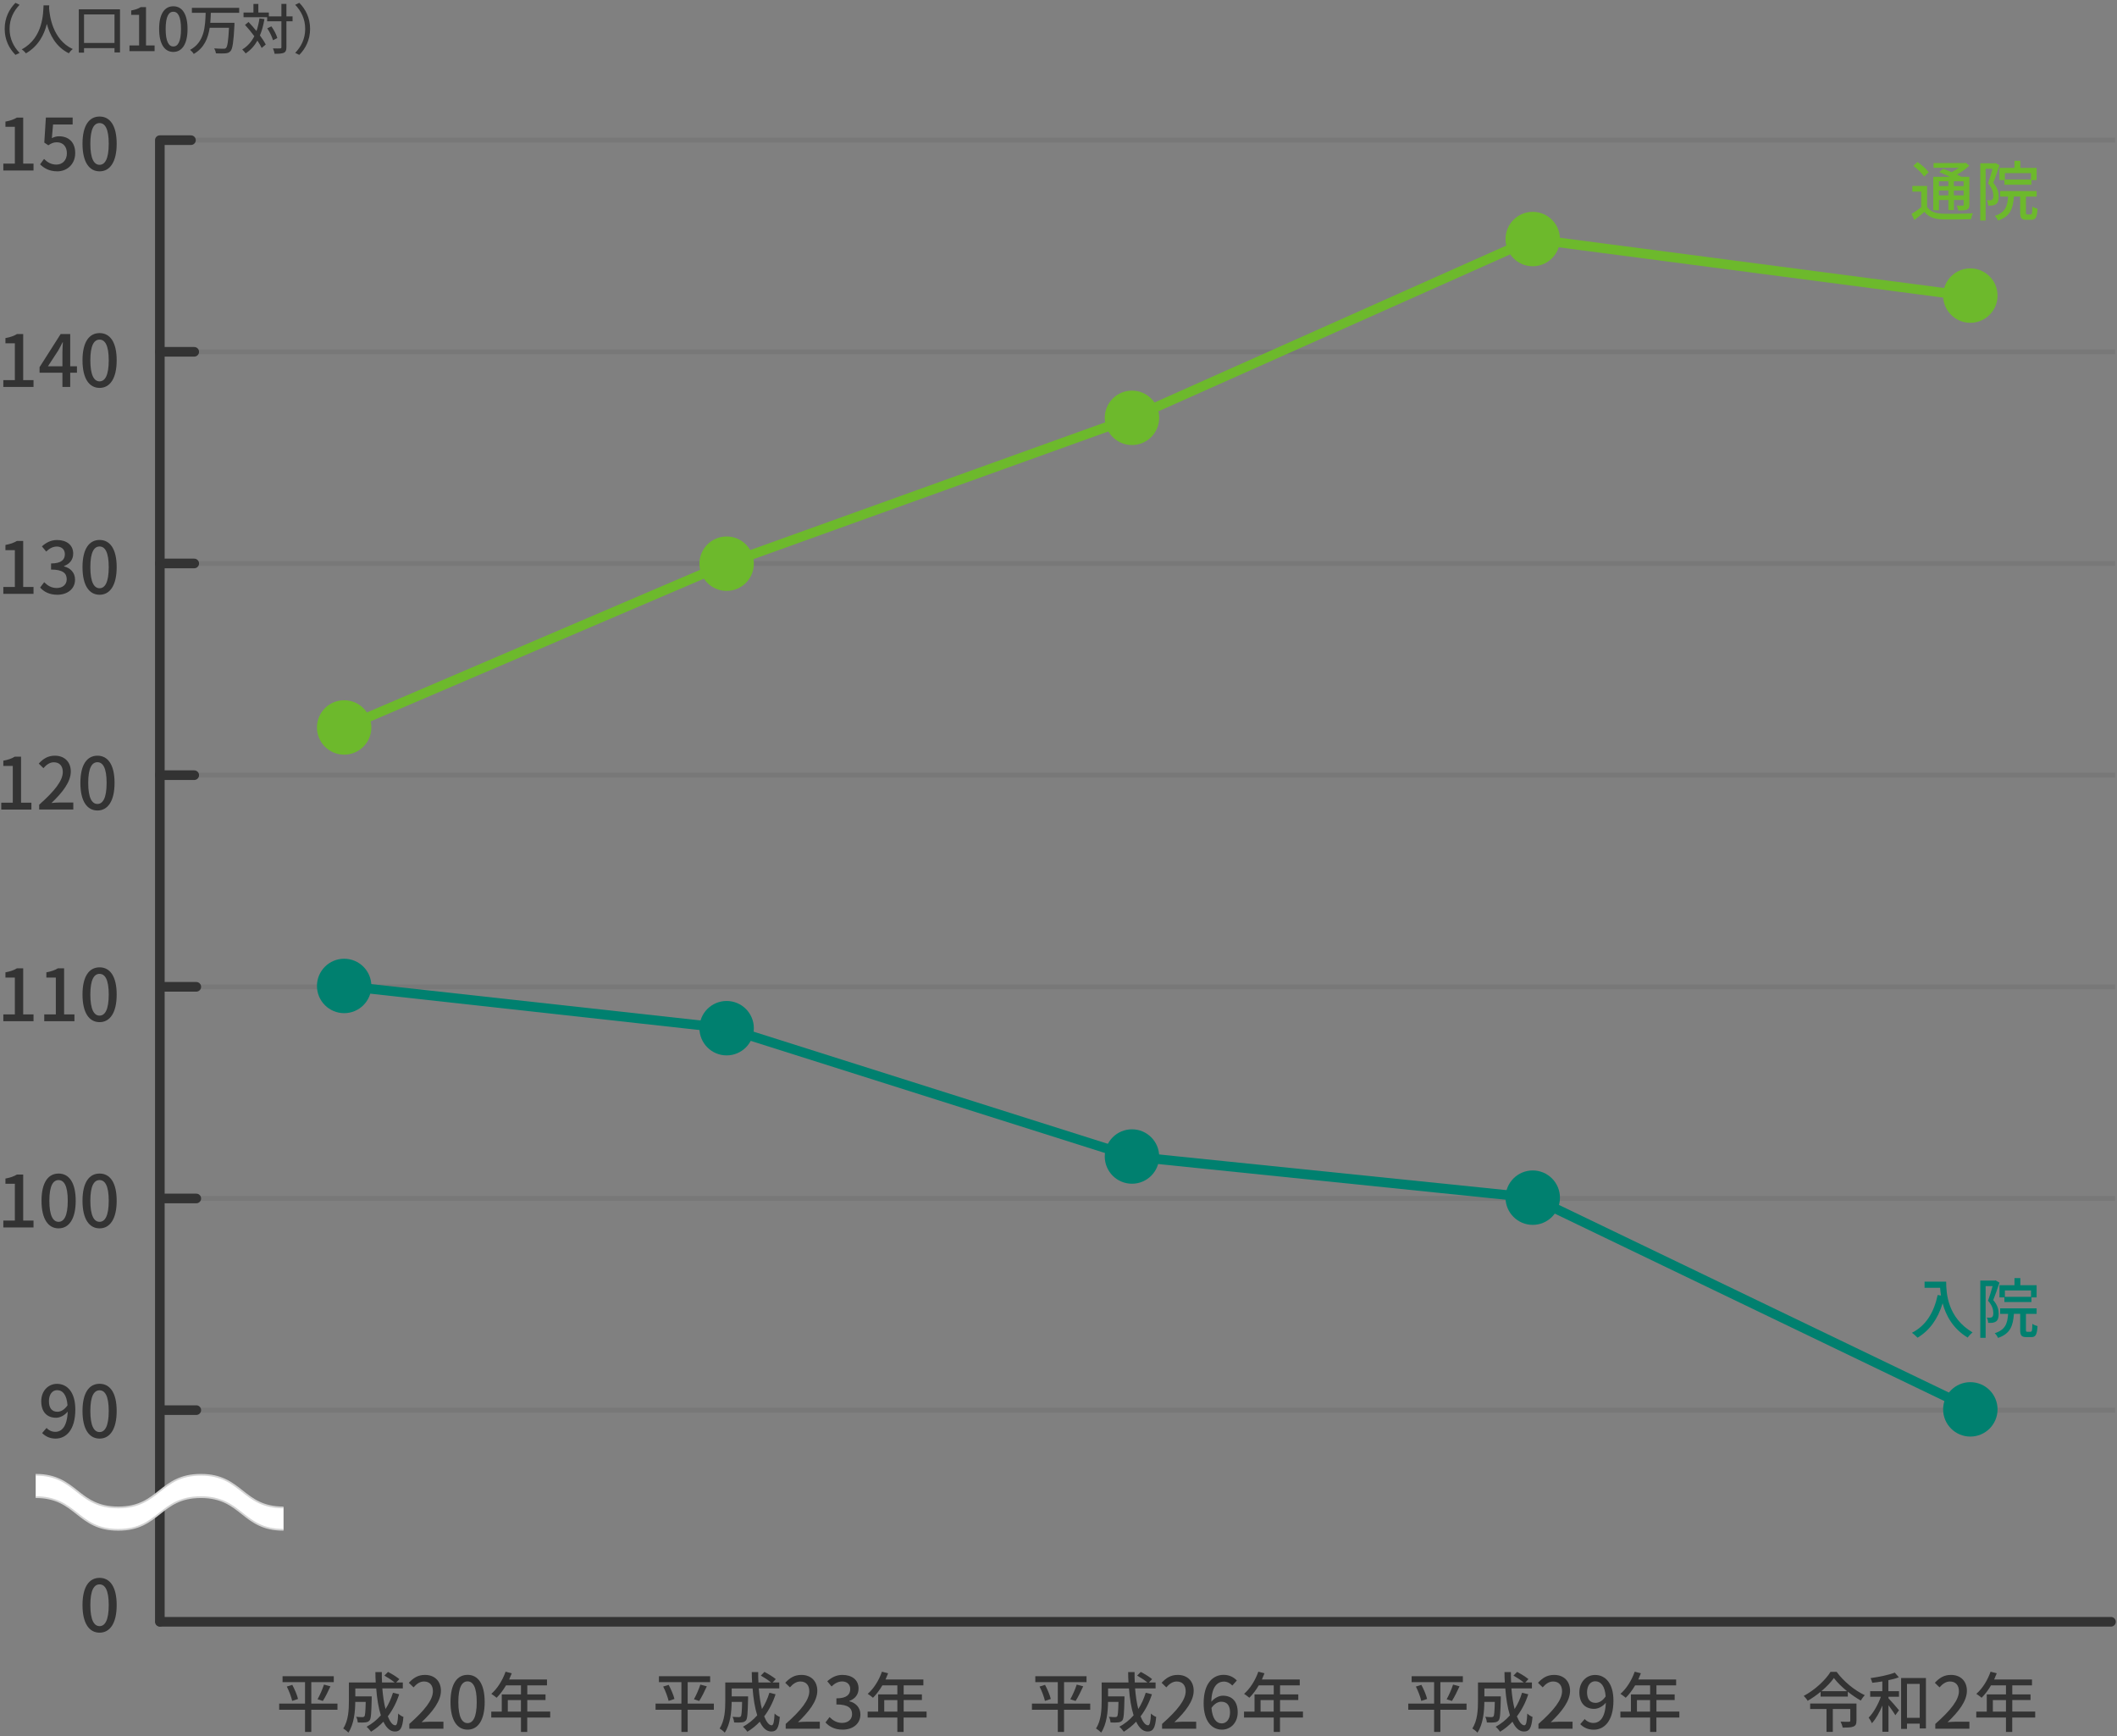 <svg width="389" height="319" viewBox="0 0 389 319" fill="none" xmlns="http://www.w3.org/2000/svg">
<rect x="0" y="0" width="389" height="319" fill="#808080" stroke="none"/>
<g clip-path="url(#clip0_5_14725)">
<path opacity="0.1" d="M29.46 259.103H388.65" stroke="#333333" stroke-width="0.89" stroke-miterlimit="10"/>
<path opacity="0.1" d="M29.46 25.753H388.65" stroke="#333333" stroke-width="0.89" stroke-miterlimit="10"/>
<path opacity="0.1" d="M29.46 142.433H388.65" stroke="#333333" stroke-width="0.89" stroke-miterlimit="10"/>
<path opacity="0.1" d="M29.46 181.323H388.65" stroke="#333333" stroke-width="0.89" stroke-miterlimit="10"/>
<path opacity="0.1" d="M29.46 220.213H388.65" stroke="#333333" stroke-width="0.89" stroke-miterlimit="10"/>
<path d="M15.16 294.923C15.16 291.553 16.39 289.923 18.3 289.923C20.21 289.923 21.44 291.573 21.44 294.923C21.44 298.273 20.2 299.993 18.3 299.993C16.4 299.993 15.16 298.303 15.16 294.923ZM19.98 294.923C19.98 292.133 19.28 291.123 18.29 291.123C17.3 291.123 16.6 292.143 16.6 294.923C16.6 297.703 17.3 298.793 18.29 298.793C19.28 298.793 19.98 297.733 19.98 294.923Z" fill="#333333"/>
<path d="M0.61 186.383H2.73V179.623H1V178.663C1.91 178.493 2.56 178.263 3.11 177.923H4.26V186.383H6.16V187.643H0.61V186.383Z" fill="#333333"/>
<path d="M8.14 186.383H10.26V179.623H8.52V178.663C9.43 178.493 10.08 178.263 10.63 177.923H11.78V186.383H13.68V187.643H8.13V186.383H8.14Z" fill="#333333"/>
<path d="M15.16 182.743C15.16 179.373 16.39 177.743 18.3 177.743C20.21 177.743 21.44 179.393 21.44 182.743C21.44 186.093 20.2 187.813 18.3 187.813C16.4 187.813 15.16 186.123 15.16 182.743ZM19.98 182.743C19.98 179.953 19.28 178.943 18.29 178.943C17.3 178.943 16.6 179.963 16.6 182.743C16.6 185.523 17.3 186.613 18.29 186.613C19.28 186.613 19.98 185.553 19.98 182.743Z" fill="#333333"/>
<path d="M0.23 147.493H2.35V140.733H0.61V139.773C1.52 139.603 2.17 139.373 2.72 139.033H3.87V147.493H5.77V148.753H0.23V147.493Z" fill="#333333"/>
<path d="M7.2 147.863C10.06 145.323 11.54 143.443 11.54 141.843C11.54 140.783 10.97 140.063 9.89 140.063C9.12 140.063 8.49 140.553 7.98 141.143L7.12 140.303C7.95 139.403 8.81 138.853 10.08 138.853C11.86 138.853 13.01 140.013 13.01 141.763C13.01 143.643 11.52 145.583 9.46 147.543C9.96 147.493 10.57 147.453 11.04 147.453H13.47V148.743H7.2V147.863Z" fill="#333333"/>
<path d="M14.77 143.853C14.77 140.483 16 138.853 17.91 138.853C19.82 138.853 21.05 140.503 21.05 143.853C21.05 147.203 19.81 148.923 17.91 148.923C16.01 148.923 14.77 147.233 14.77 143.853ZM19.59 143.853C19.59 141.063 18.89 140.053 17.9 140.053C16.91 140.053 16.21 141.073 16.21 143.853C16.21 146.633 16.91 147.723 17.9 147.723C18.89 147.723 19.59 146.663 19.59 143.853Z" fill="#333333"/>
<path d="M0.61 30.063H2.73V23.303H1V22.343C1.91 22.173 2.56 21.943 3.11 21.603H4.26V30.063H6.16V31.323H0.61V30.063Z" fill="#333333"/>
<path d="M7.37 30.193L8.09 29.203C8.64 29.753 9.34 30.243 10.36 30.243C11.46 30.243 12.29 29.463 12.29 28.173C12.29 26.883 11.55 26.143 10.44 26.143C9.82 26.143 9.45 26.323 8.88 26.693L8.14 26.203L8.43 21.593H13.35V22.873H9.75L9.53 25.383C9.94 25.173 10.33 25.043 10.86 25.043C12.48 25.043 13.82 26.003 13.82 28.123C13.82 30.243 12.25 31.483 10.54 31.483C9.01 31.483 8.05 30.863 7.36 30.193H7.37Z" fill="#333333"/>
<path d="M15.16 26.413C15.16 23.043 16.39 21.413 18.3 21.413C20.21 21.413 21.44 23.063 21.44 26.413C21.44 29.763 20.2 31.483 18.3 31.483C16.4 31.483 15.16 29.793 15.16 26.413ZM19.98 26.413C19.98 23.623 19.28 22.613 18.29 22.613C17.3 22.613 16.6 23.633 16.6 26.413C16.6 29.193 17.3 30.283 18.29 30.283C19.28 30.283 19.98 29.223 19.98 26.413Z" fill="#333333"/>
<path opacity="0.1" d="M29.46 64.643H388.65" stroke="#333333" stroke-width="0.89" stroke-miterlimit="10"/>
<path d="M0.61 69.843H2.73V63.083H1V62.123C1.91 61.953 2.56 61.723 3.11 61.383H4.26V69.843H6.16V71.103H0.61V69.843Z" fill="#333333"/>
<path d="M14.14 68.483H12.9V71.103H11.47V68.483H7.27V67.463L11.14 61.383H12.9V67.303H14.14V68.473V68.483ZM11.47 67.313V64.763C11.47 64.233 11.52 63.413 11.55 62.883H11.5C11.26 63.373 11 63.873 10.72 64.373L8.81 67.303H11.48L11.47 67.313Z" fill="#333333"/>
<path d="M15.16 66.203C15.16 62.833 16.39 61.203 18.3 61.203C20.21 61.203 21.44 62.853 21.44 66.203C21.44 69.553 20.2 71.273 18.3 71.273C16.4 71.273 15.16 69.583 15.16 66.203ZM19.98 66.203C19.98 63.413 19.28 62.403 18.29 62.403C17.3 62.403 16.6 63.423 16.6 66.203C16.6 68.983 17.3 70.073 18.29 70.073C19.28 70.073 19.98 69.013 19.98 66.203Z" fill="#333333"/>
<path opacity="0.1" d="M29.46 103.533H388.65" stroke="#333333" stroke-width="0.89" stroke-miterlimit="10"/>
<path d="M0.61 107.853H2.73V101.093H1V100.133C1.91 99.963 2.56 99.733 3.11 99.393H4.26V107.853H6.16V109.113H0.61V107.853Z" fill="#333333"/>
<path d="M7.38 107.953L8.12 106.973C8.69 107.553 9.41 108.043 10.41 108.043C11.5 108.043 12.26 107.433 12.26 106.433C12.26 105.353 11.57 104.653 9.38 104.653V103.533C11.29 103.533 11.92 102.813 11.92 101.833C11.92 100.973 11.35 100.433 10.43 100.423C9.68 100.433 9.05 100.803 8.49 101.343L7.7 100.393C8.47 99.703 9.36 99.223 10.48 99.223C12.22 99.223 13.45 100.123 13.45 101.723C13.45 102.843 12.8 103.623 11.77 104.003V104.073C12.9 104.353 13.79 105.193 13.79 106.503C13.79 108.263 12.32 109.283 10.54 109.283C9.01 109.283 8.02 108.683 7.37 107.953H7.38Z" fill="#333333"/>
<path d="M15.16 104.213C15.16 100.843 16.39 99.213 18.3 99.213C20.21 99.213 21.44 100.863 21.44 104.213C21.44 107.563 20.2 109.283 18.3 109.283C16.4 109.283 15.16 107.593 15.16 104.213ZM19.98 104.213C19.98 101.423 19.28 100.413 18.29 100.413C17.3 100.413 16.6 101.433 16.6 104.213C16.6 106.993 17.3 108.083 18.29 108.083C19.28 108.083 19.98 107.023 19.98 104.213Z" fill="#333333"/>
<path d="M0.61 224.273H2.73V217.513H1V216.553C1.91 216.383 2.56 216.153 3.11 215.813H4.26V224.273H6.16V225.533H0.61V224.273Z" fill="#333333"/>
<path d="M7.63 220.633C7.63 217.263 8.86 215.633 10.77 215.633C12.68 215.633 13.91 217.283 13.91 220.633C13.91 223.983 12.67 225.703 10.77 225.703C8.87 225.703 7.63 224.013 7.63 220.633ZM12.45 220.633C12.45 217.843 11.75 216.833 10.76 216.833C9.77 216.833 9.07 217.853 9.07 220.633C9.07 223.413 9.77 224.503 10.76 224.503C11.75 224.503 12.45 223.443 12.45 220.633Z" fill="#333333"/>
<path d="M15.16 220.633C15.16 217.263 16.39 215.633 18.3 215.633C20.21 215.633 21.44 217.283 21.44 220.633C21.44 223.983 20.2 225.703 18.3 225.703C16.4 225.703 15.16 224.013 15.16 220.633ZM19.98 220.633C19.98 217.843 19.28 216.833 18.29 216.833C17.3 216.833 16.6 217.853 16.6 220.633C16.6 223.413 17.3 224.503 18.29 224.503C19.28 224.503 19.98 223.443 19.98 220.633Z" fill="#333333"/>
<path d="M8.55 262.363C8.93 262.803 9.53 263.093 10.15 263.093C11.33 263.093 12.34 262.143 12.44 259.373C11.87 260.073 11.04 260.503 10.3 260.503C8.68 260.503 7.58 259.493 7.58 257.463C7.58 255.533 8.9 254.273 10.47 254.273C12.33 254.273 13.84 255.773 13.84 258.983C13.84 262.813 12.1 264.333 10.22 264.333C9.1 264.333 8.31 263.883 7.74 263.313L8.56 262.373L8.55 262.363ZM12.41 258.223C12.26 256.303 11.54 255.433 10.48 255.433C9.65 255.433 8.99 256.183 8.99 257.453C8.99 258.723 9.54 259.403 10.56 259.403C11.15 259.403 11.83 259.063 12.41 258.213V258.223Z" fill="#333333"/>
<path d="M15.16 259.263C15.16 255.893 16.39 254.263 18.3 254.263C20.21 254.263 21.44 255.913 21.44 259.263C21.44 262.613 20.2 264.333 18.3 264.333C16.4 264.333 15.16 262.643 15.16 259.263ZM19.98 259.263C19.98 256.473 19.28 255.463 18.29 255.463C17.3 255.463 16.6 256.483 16.6 259.263C16.6 262.043 17.3 263.133 18.29 263.133C19.28 263.133 19.98 262.073 19.98 259.263Z" fill="#333333"/>
<path d="M35.69 142.433H29.4" stroke="#333333" stroke-width="1.77" stroke-linecap="round" stroke-linejoin="round"/>
<path d="M35.69 103.533H29.4" stroke="#333333" stroke-width="1.77" stroke-linecap="round" stroke-linejoin="round"/>
<path d="M35.69 64.643H29.4" stroke="#333333" stroke-width="1.77" stroke-linecap="round" stroke-linejoin="round"/>
<path d="M36.07 181.323H29.79" stroke="#333333" stroke-width="1.77" stroke-linecap="round" stroke-linejoin="round"/>
<path d="M36.07 220.213H29.79" stroke="#333333" stroke-width="1.77" stroke-linecap="round" stroke-linejoin="round"/>
<path d="M36.07 259.103H29.79" stroke="#333333" stroke-width="1.77" stroke-linecap="round" stroke-linejoin="round"/>
<path d="M35.09 25.753H29.37V297.993" stroke="#333333" stroke-width="1.77" stroke-linecap="round" stroke-linejoin="round"/>
<path d="M0.86 5.303C0.86 3.273 1.7 1.673 2.84 0.523L3.6 0.883C2.51 2.023 1.76 3.463 1.76 5.303C1.76 7.143 2.51 8.583 3.6 9.723L2.84 10.083C1.7 8.933 0.86 7.333 0.86 5.303Z" fill="#333333"/>
<path d="M9.05 0.983C9.04 1.123 9.04 1.293 9.02 1.473C9.11 2.803 9.63 7.293 13.37 9.013C13.08 9.233 12.81 9.543 12.66 9.793C10.24 8.623 9.13 6.333 8.61 4.403C8.13 6.313 7.08 8.473 4.76 9.803C4.59 9.563 4.29 9.273 3.99 9.073C7.99 6.943 7.93 2.303 8 0.983H9.05Z" fill="#333333"/>
<path d="M22.05 1.713V9.633H21.04V8.843H15.44V9.673H14.48V1.713H22.05ZM21.04 7.893V2.653H15.44V7.893H21.04Z" fill="#333333"/>
<path d="M23.79 8.353H25.56V2.723H24.11V1.923C24.87 1.783 25.41 1.593 25.87 1.303H26.83V8.353H28.41V9.403H23.79V8.353Z" fill="#333333"/>
<path d="M29.24 5.323C29.24 2.523 30.26 1.153 31.85 1.153C33.44 1.153 34.46 2.523 34.46 5.323C34.46 8.123 33.43 9.543 31.85 9.543C30.27 9.543 29.24 8.133 29.24 5.323ZM33.26 5.323C33.26 3.003 32.68 2.153 31.85 2.153C31.02 2.153 30.44 3.003 30.44 5.323C30.44 7.643 31.02 8.543 31.85 8.543C32.68 8.543 33.26 7.663 33.26 5.323Z" fill="#333333"/>
<path d="M38.74 2.343C38.72 2.953 38.7 3.573 38.64 4.193H43.08C43.08 4.193 43.08 4.493 43.08 4.623C42.91 7.763 42.74 8.963 42.35 9.393C42.1 9.683 41.83 9.763 41.41 9.803C41.03 9.843 40.35 9.833 39.67 9.803C39.65 9.533 39.52 9.153 39.35 8.893C40.06 8.953 40.77 8.953 41.04 8.953C41.27 8.953 41.39 8.953 41.51 8.833C41.8 8.583 41.95 7.533 42.08 5.103H38.53C38.24 7.023 37.52 8.813 35.6 9.913C35.47 9.663 35.17 9.353 34.93 9.163C37.6 7.723 37.71 4.843 37.79 2.353H35.26V1.443H43.95V2.353H38.75L38.74 2.343Z" fill="#333333"/>
<path d="M48.59 3.503C48.4 4.633 48.13 5.633 47.76 6.513C48.21 7.123 48.59 7.703 48.83 8.183L48.08 8.813C47.9 8.423 47.63 7.953 47.3 7.463C46.76 8.423 46.05 9.203 45.14 9.813C45.02 9.633 44.7 9.263 44.51 9.093C45.49 8.503 46.21 7.683 46.73 6.653C46.19 5.923 45.59 5.193 45.02 4.573L45.67 4.043C46.15 4.543 46.65 5.123 47.13 5.703C47.37 5.003 47.55 4.233 47.68 3.383L48.59 3.503ZM53.76 3.913H52.63V8.683C52.63 9.253 52.5 9.523 52.18 9.693C51.84 9.843 51.3 9.883 50.46 9.883C50.42 9.613 50.29 9.173 50.16 8.893C50.76 8.913 51.3 8.913 51.47 8.893C51.64 8.893 51.71 8.843 51.71 8.673V3.913H49.09V3.163H44.75V2.303H46.57V0.723H47.47V2.303H49.4V3.013H51.71V0.713H52.63V3.013H53.76V3.913ZM50.16 7.393C50.01 6.813 49.57 5.883 49.11 5.203L49.87 4.843C50.34 5.503 50.81 6.393 50.96 6.993L50.16 7.393Z" fill="#333333"/>
<path d="M56.98 5.303C56.98 7.333 56.14 8.933 55 10.083L54.24 9.723C55.33 8.583 56.08 7.143 56.08 5.303C56.08 3.463 55.33 2.023 54.24 0.883L55 0.523C56.14 1.673 56.98 3.273 56.98 5.303Z" fill="#333333"/>
<path d="M29.46 297.993H387.89" stroke="#333333" stroke-width="1.77" stroke-linecap="round" stroke-linejoin="round"/>
<path d="M200.33 314.153H195.52V318.233H194.37V314.153H189.62V313.023H194.37V309.083H190.24V307.993H199.65V309.083H195.52V313.023H200.33V314.153ZM192.03 309.583C192.47 310.413 192.93 311.483 193.08 312.173L192.01 312.533C191.86 311.853 191.45 310.733 191.02 309.893L192.03 309.583ZM196.67 312.233C197.08 311.513 197.58 310.373 197.85 309.533L199.04 309.853C198.61 310.793 198.08 311.873 197.64 312.543L196.68 312.233H196.67Z" fill="#333333"/>
<path d="M211.67 311.313C211.17 312.863 210.46 314.213 209.58 315.373C209.99 316.393 210.46 317.013 210.96 317.013C211.27 317.013 211.42 316.403 211.49 314.853C211.75 315.113 212.15 315.373 212.45 315.473C212.27 317.583 211.86 318.153 210.88 318.153C210 318.153 209.31 317.483 208.77 316.353C208.09 317.073 207.33 317.683 206.5 318.193C206.33 317.953 205.94 317.483 205.68 317.283C206.68 316.733 207.56 316.033 208.3 315.183C207.87 313.823 207.59 312.113 207.45 310.243H203.61V311.693H206.62V312.123C206.56 314.723 206.5 315.763 206.25 316.093C206.04 316.343 205.81 316.443 205.48 316.473C205.18 316.523 204.64 316.523 204.06 316.493C204.04 316.173 203.93 315.733 203.76 315.453C204.25 315.503 204.72 315.513 204.91 315.513C205.08 315.513 205.2 315.473 205.28 315.373C205.41 315.203 205.48 314.523 205.52 312.713H203.6C203.59 314.413 203.38 316.813 202.33 318.363C202.14 318.133 201.65 317.743 201.39 317.593C202.35 316.153 202.43 314.093 202.43 312.543V309.143H207.36C207.32 308.523 207.3 307.873 207.3 307.233H208.48C208.47 307.883 208.48 308.513 208.52 309.143H210.83C210.36 308.743 209.58 308.233 208.95 307.883L209.62 307.203C210.33 307.573 211.23 308.123 211.7 308.533L211.12 309.143H212.34V310.233H208.57C208.69 311.663 208.88 312.953 209.16 314.023C209.74 313.133 210.18 312.143 210.53 311.033L211.66 311.313H211.67Z" fill="#333333"/>
<path d="M213.53 316.763C216.39 314.223 217.87 312.343 217.87 310.743C217.87 309.683 217.3 308.963 216.22 308.963C215.45 308.963 214.82 309.453 214.31 310.043L213.45 309.203C214.28 308.303 215.14 307.753 216.41 307.753C218.19 307.753 219.34 308.913 219.34 310.663C219.34 312.543 217.85 314.483 215.79 316.443C216.29 316.393 216.9 316.353 217.37 316.353H219.8V317.643H213.53V316.763Z" fill="#333333"/>
<path d="M226.44 309.713C226.08 309.293 225.49 308.983 224.92 308.983C223.68 308.983 222.65 309.923 222.58 312.693C223.15 311.993 223.99 311.573 224.7 311.573C226.34 311.573 227.43 312.573 227.43 314.633C227.43 316.563 226.11 317.813 224.53 317.813C222.68 317.813 221.17 316.273 221.17 312.963C221.17 309.233 222.93 307.743 224.84 307.743C225.92 307.743 226.72 308.203 227.27 308.783L226.44 309.703V309.713ZM226.02 314.633C226.02 313.383 225.47 312.683 224.42 312.683C223.85 312.683 223.19 312.983 222.61 313.823C222.77 315.753 223.47 316.663 224.51 316.663C225.36 316.663 226.02 315.893 226.02 314.643V314.633Z" fill="#333333"/>
<path d="M239.41 315.583H235.2V318.233H234.05V315.583H228.59V314.503H230.52V311.333H234.05V309.673H231.3C230.78 310.563 230.18 311.353 229.57 311.953C229.35 311.763 228.87 311.403 228.6 311.233C229.7 310.283 230.66 308.763 231.22 307.163L232.35 307.463C232.21 307.833 232.04 308.233 231.88 308.593H238.83V309.673H235.21V311.333H238.56V312.373H235.21V314.493H239.42V315.573L239.41 315.583ZM234.04 314.503V312.383H231.63V314.503H234.04Z" fill="#333333"/>
<path d="M269.48 314.153H264.67V318.233H263.52V314.153H258.77V313.023H263.52V309.083H259.39V307.993H268.8V309.083H264.67V313.023H269.48V314.153ZM261.18 309.583C261.62 310.413 262.08 311.483 262.23 312.173L261.16 312.533C261.01 311.853 260.6 310.733 260.17 309.893L261.18 309.583ZM265.82 312.233C266.23 311.513 266.73 310.373 267 309.533L268.19 309.853C267.76 310.793 267.23 311.873 266.79 312.543L265.83 312.233H265.82Z" fill="#333333"/>
<path d="M280.82 311.313C280.32 312.863 279.61 314.213 278.73 315.373C279.14 316.393 279.61 317.013 280.11 317.013C280.42 317.013 280.57 316.403 280.64 314.853C280.9 315.113 281.3 315.373 281.6 315.473C281.42 317.583 281.01 318.153 280.03 318.153C279.15 318.153 278.46 317.483 277.92 316.353C277.24 317.073 276.48 317.683 275.65 318.193C275.48 317.953 275.09 317.483 274.83 317.283C275.83 316.733 276.71 316.033 277.45 315.183C277.02 313.823 276.74 312.113 276.6 310.243H272.76V311.693H275.77V312.123C275.71 314.723 275.65 315.763 275.4 316.093C275.19 316.343 274.96 316.443 274.63 316.473C274.33 316.523 273.79 316.523 273.21 316.493C273.19 316.173 273.08 315.733 272.91 315.453C273.4 315.503 273.87 315.513 274.06 315.513C274.23 315.513 274.35 315.473 274.43 315.373C274.56 315.203 274.63 314.523 274.67 312.713H272.75C272.74 314.413 272.53 316.813 271.48 318.363C271.29 318.133 270.8 317.743 270.54 317.593C271.5 316.153 271.58 314.093 271.58 312.543V309.143H276.51C276.47 308.523 276.45 307.873 276.45 307.233H277.63C277.62 307.883 277.63 308.513 277.67 309.143H279.98C279.51 308.743 278.73 308.233 278.1 307.883L278.77 307.203C279.48 307.573 280.38 308.123 280.85 308.533L280.27 309.143H281.49V310.233H277.72C277.84 311.663 278.03 312.953 278.31 314.023C278.89 313.133 279.33 312.143 279.68 311.033L280.81 311.313H280.82Z" fill="#333333"/>
<path d="M282.69 316.763C285.55 314.223 287.03 312.343 287.03 310.743C287.03 309.683 286.46 308.963 285.38 308.963C284.61 308.963 283.98 309.453 283.47 310.043L282.61 309.203C283.44 308.303 284.3 307.753 285.57 307.753C287.35 307.753 288.5 308.913 288.5 310.663C288.5 312.543 287.01 314.483 284.95 316.443C285.45 316.393 286.06 316.353 286.53 316.353H288.96V317.643H282.69V316.763Z" fill="#333333"/>
<path d="M291.18 315.853C291.56 316.293 292.16 316.583 292.78 316.583C293.96 316.583 294.97 315.633 295.07 312.863C294.5 313.563 293.67 313.993 292.93 313.993C291.31 313.993 290.21 312.983 290.21 310.953C290.21 309.023 291.53 307.763 293.1 307.763C294.96 307.763 296.47 309.263 296.47 312.473C296.47 316.303 294.73 317.823 292.85 317.823C291.73 317.823 290.93 317.373 290.37 316.803L291.19 315.863L291.18 315.853ZM295.04 311.713C294.9 309.793 294.17 308.923 293.11 308.923C292.28 308.923 291.62 309.673 291.62 310.943C291.62 312.213 292.17 312.893 293.19 312.893C293.79 312.893 294.46 312.553 295.04 311.703V311.713Z" fill="#333333"/>
<path d="M308.57 315.583H304.36V318.233H303.21V315.583H297.75V314.503H299.68V311.333H303.21V309.673H300.46C299.94 310.563 299.34 311.353 298.73 311.953C298.51 311.763 298.03 311.403 297.76 311.233C298.86 310.283 299.82 308.763 300.38 307.163L301.51 307.463C301.37 307.833 301.2 308.233 301.04 308.593H307.99V309.673H304.37V311.333H307.72V312.373H304.37V314.493H308.58V315.573L308.57 315.583ZM303.2 314.503V312.383H300.79V314.503H303.2Z" fill="#333333"/>
<path d="M337.49 307.203C338.77 308.963 340.8 310.613 342.66 311.483C342.38 311.763 342.12 312.143 341.92 312.463C341.14 312.033 340.31 311.463 339.54 310.843V311.743H334.54V310.853C333.81 311.463 332.99 312.033 332.16 312.513C332.02 312.253 331.69 311.853 331.44 311.613C333.47 310.533 335.45 308.693 336.36 307.193H337.49V307.203ZM341.12 316.203C341.12 316.763 341 317.063 340.57 317.243C340.15 317.423 339.51 317.433 338.59 317.433C338.53 317.093 338.36 316.653 338.21 316.343C338.86 316.383 339.57 316.363 339.74 316.363C339.93 316.353 339.99 316.313 339.99 316.173V314.023H336.78V318.223H335.62V314.023H332.62V313.013H341.13V316.193L341.12 316.203ZM339.39 310.743C338.43 309.953 337.55 309.103 336.98 308.323C336.44 309.093 335.62 309.943 334.68 310.743H339.4H339.39Z" fill="#333333"/>
<path d="M347.01 310.743H348.94V311.773H347.01V312.053C347.48 312.523 348.67 313.893 348.94 314.253L348.27 315.163C348.03 314.733 347.48 313.963 347.01 313.323V318.203H345.89V313.383C345.35 314.653 344.67 315.883 343.96 316.633C343.84 316.323 343.58 315.893 343.37 315.603C344.25 314.723 345.11 313.193 345.61 311.773H343.65V310.743H345.88V308.953C345.26 309.063 344.62 309.133 344.03 309.203C343.98 308.963 343.84 308.593 343.72 308.343C345.29 308.123 347.1 307.753 348.17 307.333L348.91 308.193C348.35 308.413 347.69 308.593 346.99 308.723V310.743H347.01ZM353.89 308.333V317.593H352.75V316.703H350.41V317.673H349.33V308.323H353.89V308.333ZM352.75 315.643V309.403H350.41V315.643H352.75Z" fill="#333333"/>
<path d="M355.61 316.763C358.48 314.223 359.95 312.343 359.95 310.743C359.95 309.683 359.38 308.963 358.3 308.963C357.53 308.963 356.9 309.453 356.39 310.043L355.53 309.203C356.36 308.303 357.22 307.753 358.49 307.753C360.27 307.753 361.42 308.913 361.42 310.663C361.42 312.543 359.93 314.483 357.87 316.443C358.37 316.393 358.98 316.353 359.45 316.353H361.88V317.643H355.61V316.763Z" fill="#333333"/>
<path d="M373.96 315.583H369.75V318.233H368.6V315.583H363.14V314.503H365.07V311.333H368.6V309.673H365.85C365.33 310.563 364.73 311.353 364.12 311.953C363.91 311.763 363.42 311.403 363.15 311.233C364.26 310.283 365.21 308.763 365.77 307.163L366.9 307.463C366.76 307.833 366.59 308.233 366.43 308.593H373.38V309.673H369.76V311.333H373.11V312.373H369.76V314.493H373.97V315.573L373.96 315.583ZM368.6 314.503V312.383H366.19V314.503H368.6Z" fill="#333333"/>
<path d="M208 217.503C210.761 217.503 213 215.264 213 212.503C213 209.742 210.761 207.503 208 207.503C205.239 207.503 203 209.742 203 212.503C203 215.264 205.239 217.503 208 217.503Z" fill="#00806F"/>
<path d="M281.64 225.063C284.401 225.063 286.64 222.824 286.64 220.063C286.64 217.302 284.401 215.063 281.64 215.063C278.879 215.063 276.64 217.302 276.64 220.063C276.64 222.824 278.879 225.063 281.64 225.063Z" fill="#00806F"/>
<path d="M131.17 314.153H126.36V318.233H125.21V314.153H120.46V313.023H125.21V309.083H121.08V307.993H130.49V309.083H126.36V313.023H131.17V314.153ZM122.87 309.583C123.31 310.413 123.77 311.483 123.93 312.173L122.86 312.533C122.7 311.853 122.3 310.733 121.86 309.893L122.87 309.583ZM127.51 312.233C127.92 311.513 128.42 310.373 128.69 309.533L129.88 309.853C129.45 310.793 128.92 311.873 128.48 312.543L127.52 312.233H127.51Z" fill="#333333"/>
<path d="M142.51 311.313C142.01 312.863 141.3 314.213 140.42 315.373C140.83 316.393 141.3 317.013 141.8 317.013C142.11 317.013 142.26 316.403 142.33 314.853C142.59 315.113 142.99 315.373 143.29 315.473C143.11 317.583 142.7 318.153 141.72 318.153C140.84 318.153 140.15 317.483 139.61 316.353C138.93 317.073 138.17 317.683 137.34 318.193C137.17 317.953 136.78 317.483 136.52 317.283C137.52 316.733 138.4 316.033 139.14 315.183C138.71 313.823 138.43 312.113 138.29 310.243H134.45V311.693H137.46V312.123C137.4 314.723 137.34 315.763 137.09 316.093C136.87 316.343 136.64 316.443 136.32 316.473C136.02 316.523 135.48 316.523 134.9 316.493C134.87 316.173 134.77 315.733 134.6 315.453C135.09 315.503 135.56 315.513 135.75 315.513C135.92 315.513 136.04 315.473 136.12 315.373C136.25 315.203 136.33 314.523 136.36 312.713H134.44C134.43 314.413 134.22 316.813 133.17 318.363C132.98 318.133 132.49 317.743 132.23 317.593C133.19 316.153 133.27 314.093 133.27 312.543V309.143H138.2C138.16 308.523 138.14 307.873 138.14 307.233H139.32C139.31 307.883 139.32 308.513 139.36 309.143H141.68C141.21 308.743 140.43 308.233 139.8 307.883L140.47 307.203C141.18 307.573 142.08 308.123 142.55 308.533L141.97 309.143H143.19V310.233H139.42C139.54 311.663 139.73 312.953 140.01 314.023C140.59 313.133 141.03 312.143 141.38 311.033L142.51 311.313Z" fill="#333333"/>
<path d="M144.37 316.763C147.24 314.223 148.71 312.343 148.71 310.743C148.71 309.683 148.14 308.963 147.06 308.963C146.29 308.963 145.66 309.453 145.15 310.043L144.29 309.203C145.12 308.303 145.98 307.753 147.25 307.753C149.03 307.753 150.18 308.913 150.18 310.663C150.18 312.543 148.69 314.483 146.63 316.443C147.13 316.393 147.74 316.353 148.21 316.353H150.64V317.643H144.37V316.763Z" fill="#333333"/>
<path d="M151.69 316.483L152.43 315.503C153 316.083 153.72 316.573 154.72 316.573C155.81 316.573 156.57 315.963 156.57 314.963C156.57 313.883 155.88 313.183 153.69 313.183V312.063C155.6 312.063 156.23 311.343 156.23 310.363C156.23 309.503 155.66 308.963 154.74 308.953C153.99 308.963 153.36 309.333 152.8 309.873L152.01 308.923C152.78 308.233 153.67 307.753 154.79 307.753C156.53 307.753 157.76 308.653 157.76 310.253C157.76 311.373 157.11 312.153 156.08 312.533V312.603C157.21 312.883 158.1 313.723 158.1 315.033C158.1 316.793 156.63 317.813 154.85 317.813C153.32 317.813 152.33 317.213 151.68 316.483H151.69Z" fill="#333333"/>
<path d="M170.25 315.583H166.04V318.233H164.89V315.583H159.43V314.503H161.36V311.333H164.89V309.673H162.14C161.62 310.563 161.02 311.353 160.41 311.953C160.2 311.763 159.71 311.403 159.44 311.233C160.55 310.283 161.5 308.763 162.06 307.163L163.19 307.463C163.05 307.833 162.88 308.233 162.72 308.593H169.67V309.673H166.05V311.333H169.4V312.373H166.05V314.493H170.26V315.573L170.25 315.583ZM164.89 314.503V312.383H162.48V314.503H164.89Z" fill="#333333"/>
<path d="M133.52 193.923C136.281 193.923 138.52 191.684 138.52 188.923C138.52 186.161 136.281 183.923 133.52 183.923C130.759 183.923 128.52 186.161 128.52 188.923C128.52 191.684 130.759 193.923 133.52 193.923Z" fill="#00806F"/>
<path d="M62.01 314.153H57.2V318.233H56.05V314.153H51.3V313.023H56.05V309.083H51.92V307.993H61.33V309.083H57.2V313.023H62.01V314.153ZM53.71 309.583C54.15 310.413 54.61 311.483 54.76 312.173L53.69 312.533C53.54 311.853 53.13 310.733 52.7 309.893L53.71 309.583ZM58.35 312.233C58.76 311.513 59.26 310.373 59.53 309.533L60.72 309.853C60.29 310.793 59.76 311.873 59.32 312.543L58.36 312.233H58.35Z" fill="#333333"/>
<path d="M73.35 311.313C72.85 312.863 72.14 314.213 71.26 315.373C71.67 316.393 72.14 317.013 72.64 317.013C72.95 317.013 73.1 316.403 73.17 314.853C73.43 315.113 73.83 315.373 74.13 315.473C73.95 317.583 73.54 318.153 72.56 318.153C71.68 318.153 70.99 317.483 70.45 316.353C69.77 317.073 69.01 317.683 68.18 318.193C68.01 317.953 67.62 317.483 67.36 317.283C68.36 316.733 69.24 316.033 69.98 315.183C69.55 313.823 69.27 312.113 69.13 310.243H65.29V311.693H68.3V312.123C68.24 314.723 68.18 315.763 67.93 316.093C67.72 316.343 67.49 316.443 67.16 316.473C66.86 316.523 66.32 316.523 65.74 316.493C65.72 316.173 65.61 315.733 65.44 315.453C65.93 315.503 66.4 315.513 66.59 315.513C66.76 315.513 66.88 315.473 66.96 315.373C67.09 315.203 67.16 314.523 67.2 312.713H65.28C65.27 314.413 65.06 316.813 64.01 318.363C63.82 318.133 63.33 317.743 63.07 317.593C64.03 316.153 64.11 314.093 64.11 312.543V309.143H69.04C69 308.523 68.98 307.873 68.98 307.233H70.16C70.15 307.883 70.16 308.513 70.2 309.143H72.51C72.04 308.743 71.26 308.233 70.63 307.883L71.3 307.203C72.01 307.573 72.91 308.123 73.38 308.533L72.8 309.143H74.02V310.233H70.25C70.37 311.663 70.56 312.953 70.84 314.023C71.42 313.133 71.86 312.143 72.21 311.033L73.34 311.313H73.35Z" fill="#333333"/>
<path d="M75.21 316.763C78.07 314.223 79.55 312.343 79.55 310.743C79.55 309.683 78.98 308.963 77.9 308.963C77.13 308.963 76.5 309.453 75.99 310.043L75.13 309.203C75.96 308.303 76.82 307.753 78.09 307.753C79.87 307.753 81.02 308.913 81.02 310.663C81.02 312.543 79.53 314.483 77.47 316.443C77.97 316.393 78.58 316.353 79.05 316.353H81.48V317.643H75.21V316.763Z" fill="#333333"/>
<path d="M82.78 312.743C82.78 309.373 84.01 307.743 85.92 307.743C87.83 307.743 89.06 309.393 89.06 312.743C89.06 316.093 87.82 317.813 85.92 317.813C84.02 317.813 82.78 316.123 82.78 312.743ZM87.6 312.743C87.6 309.953 86.9 308.943 85.91 308.943C84.92 308.943 84.22 309.963 84.22 312.743C84.22 315.523 84.92 316.613 85.91 316.613C86.9 316.613 87.6 315.553 87.6 312.743Z" fill="#333333"/>
<path d="M101.09 315.583H96.88V318.233H95.73V315.583H90.27V314.503H92.2V311.333H95.73V309.673H92.98C92.46 310.563 91.86 311.353 91.25 311.953C91.03 311.763 90.55 311.403 90.28 311.233C91.38 310.283 92.34 308.763 92.9 307.163L94.03 307.463C93.89 307.833 93.72 308.233 93.56 308.593H100.51V309.673H96.89V311.333H100.24V312.373H96.89V314.493H101.1V315.573L101.09 315.583ZM95.72 314.503V312.383H93.31V314.503H95.72Z" fill="#333333"/>
<path d="M63.24 186.163C66.001 186.163 68.24 183.925 68.24 181.163C68.24 178.402 66.001 176.163 63.24 176.163C60.479 176.163 58.24 178.402 58.24 181.163C58.24 183.925 60.479 186.163 63.24 186.163Z" fill="#00806F"/>
<path d="M63.24 138.663C66.001 138.663 68.24 136.425 68.24 133.663C68.24 130.902 66.001 128.663 63.24 128.663C60.479 128.663 58.24 130.902 58.24 133.663C58.24 136.425 60.479 138.663 63.24 138.663Z" fill="#6DB92C"/>
<path d="M133.52 108.573C136.281 108.573 138.52 106.334 138.52 103.573C138.52 100.811 136.281 98.573 133.52 98.573C130.759 98.573 128.52 100.811 128.52 103.573C128.52 106.334 130.759 108.573 133.52 108.573Z" fill="#6DB92C"/>
<path d="M208 81.773C210.761 81.773 213 79.534 213 76.773C213 74.011 210.761 71.773 208 71.773C205.239 71.773 203 74.011 203 76.773C203 79.534 205.239 81.773 208 81.773Z" fill="#6DB92C"/>
<path d="M281.64 48.923C284.401 48.923 286.64 46.684 286.64 43.923C286.64 41.161 284.401 38.923 281.64 38.923C278.879 38.923 276.64 41.161 276.64 43.923C276.64 46.684 278.879 48.923 281.64 48.923Z" fill="#6DB92C"/>
<path d="M362.05 59.313C364.811 59.313 367.05 57.074 367.05 54.313C367.05 51.552 364.811 49.313 362.05 49.313C359.289 49.313 357.05 51.552 357.05 54.313C357.05 57.074 359.289 59.313 362.05 59.313Z" fill="#6DB92C"/>
<path d="M362.05 263.963C364.811 263.963 367.05 261.724 367.05 258.963C367.05 256.201 364.811 253.963 362.05 253.963C359.289 253.963 357.05 256.201 357.05 258.963C357.05 261.724 359.289 263.963 362.05 263.963Z" fill="#00806F"/>
<path d="M362.05 258.753L281.64 220.063L208 212.503L133.52 188.923L63.24 181.163" stroke="#00806F" stroke-width="1.77" stroke-miterlimit="10"/>
<path d="M63.24 133.663L133.52 103.573L208 76.773L281.64 43.923L362.05 54.443" stroke="#6DB92C" stroke-width="1.77" stroke-miterlimit="10"/>
<path d="M357.61 235.503C357.61 237.673 357.89 242.123 362.46 244.823C362.21 245.013 361.75 245.493 361.56 245.773C358.84 244.133 357.55 241.683 356.96 239.473C356.07 242.363 354.57 244.463 352.35 245.793C352.13 245.563 351.62 245.093 351.32 244.893C353.9 243.563 355.35 241.193 356.05 237.943L356.66 238.053C356.58 237.553 356.53 237.053 356.5 236.623H353.64V235.493H357.6L357.61 235.503Z" fill="#00806F"/>
<path d="M367.4 235.693C367.06 236.703 366.64 237.953 366.26 238.883C367.08 239.833 367.26 240.663 367.26 241.383C367.26 242.103 367.12 242.573 366.77 242.813C366.59 242.933 366.36 243.013 366.12 243.053C365.89 243.073 365.6 243.073 365.33 243.063C365.32 242.783 365.23 242.363 365.07 242.103C365.32 242.123 365.53 242.123 365.68 242.113C365.82 242.113 365.94 242.073 366.05 242.003C366.22 241.883 366.27 241.593 366.27 241.243C366.27 240.643 366.08 239.863 365.3 239.003C365.6 238.203 365.91 237.133 366.14 236.313H364.86V245.813H363.88V235.303H366.52L366.69 235.263L367.42 235.683L367.4 235.693ZM373.16 244.683C373.38 244.683 373.42 244.493 373.45 243.243C373.67 243.423 374.11 243.593 374.4 243.663C374.3 245.263 374.03 245.683 373.28 245.683H372.34C371.43 245.683 371.21 245.363 371.21 244.343V241.413H370.06C369.89 243.633 369.4 245.053 367.14 245.833C367.04 245.573 366.76 245.153 366.53 244.973C368.46 244.353 368.87 243.233 368.99 241.423H367.53V240.403H374.23V241.423H372.27V244.343C372.27 244.663 372.31 244.703 372.52 244.703H373.16V244.683ZM370.16 236.153V234.843H371.24V236.153H374.23V238.393H373.28V239.243H368.31V238.393H367.4V236.153H370.16ZM373.2 237.113H368.4V238.283H373.2V237.113Z" fill="#00806F"/>
<path d="M354.1 38.003C354.62 38.843 355.56 39.203 356.88 39.263C358.24 39.323 361 39.283 362.52 39.183C362.4 39.433 362.22 39.953 362.16 40.273C360.78 40.333 358.26 40.353 356.87 40.313C355.38 40.253 354.35 39.853 353.62 38.933C353.04 39.423 352.44 39.913 351.77 40.423L351.24 39.323C351.79 38.983 352.45 38.533 353.03 38.073V35.203H351.39V34.173H354.1V38.013V38.003ZM353.57 32.453C353.19 31.863 352.32 31.023 351.57 30.473L352.35 29.773C353.09 30.293 353.99 31.063 354.4 31.643L353.57 32.443V32.453ZM356.28 38.633H355.24V32.493H358.32C357.67 32.183 356.95 31.873 356.34 31.623L357.06 31.023C357.53 31.193 358.08 31.403 358.61 31.633C359.07 31.403 359.53 31.113 359.93 30.833H355.29V29.963H360.97L361.2 29.903L361.87 30.443C361.25 31.023 360.42 31.623 359.58 32.073C359.89 32.213 360.17 32.363 360.4 32.493H361.87V37.603C361.87 38.103 361.79 38.353 361.44 38.513C361.11 38.653 360.6 38.673 359.83 38.673C359.79 38.393 359.66 38.023 359.53 37.773C360.03 37.793 360.49 37.783 360.64 37.783C360.77 37.783 360.82 37.733 360.82 37.593V36.753H359.03V38.603H358.02V36.753H356.29V38.633H356.28ZM356.28 33.313V34.193H358.01V33.313H356.28ZM358.01 35.903V35.003H356.28V35.903H358.01ZM360.81 33.313H359.02V34.193H360.81V33.313ZM360.81 35.903V35.003H359.02V35.903H360.81Z" fill="#6DB92C"/>
<path d="M367.4 30.393C367.06 31.403 366.64 32.653 366.26 33.583C367.08 34.533 367.26 35.363 367.26 36.083C367.26 36.803 367.12 37.273 366.77 37.513C366.59 37.633 366.36 37.713 366.12 37.753C365.89 37.773 365.6 37.773 365.33 37.763C365.32 37.483 365.23 37.063 365.07 36.803C365.32 36.823 365.53 36.823 365.68 36.813C365.82 36.813 365.94 36.773 366.05 36.703C366.22 36.583 366.27 36.293 366.27 35.943C366.27 35.343 366.08 34.563 365.3 33.703C365.6 32.903 365.91 31.833 366.14 31.013H364.86V40.513H363.88V30.003H366.52L366.69 29.963L367.42 30.383L367.4 30.393ZM373.16 39.383C373.38 39.383 373.42 39.193 373.45 37.943C373.67 38.123 374.11 38.293 374.4 38.363C374.3 39.963 374.03 40.383 373.28 40.383H372.34C371.43 40.383 371.21 40.063 371.21 39.043V36.113H370.06C369.89 38.333 369.4 39.753 367.14 40.533C367.04 40.273 366.76 39.853 366.53 39.673C368.46 39.053 368.87 37.933 368.99 36.123H367.53V35.103H374.23V36.123H372.27V39.043C372.27 39.363 372.31 39.403 372.52 39.403H373.16V39.383ZM370.16 30.853V29.543H371.24V30.853H374.23V33.093H373.28V33.943H368.31V33.093H367.4V30.853H370.16ZM373.2 31.813H368.4V32.983H373.2V31.813Z" fill="#6DB92C"/>
<path d="M52.1 281.093C44.51 281.093 44.51 275.093 36.92 275.093C29.33 275.093 29.33 281.093 21.74 281.093C14.15 281.093 14.15 275.093 6.56 275.093V270.983C14.15 270.983 14.15 276.983 21.74 276.983C29.33 276.983 29.33 270.983 36.92 270.983C44.51 270.983 44.51 276.983 52.1 276.983V281.093Z" fill="white"/>
<path d="M6.55 270.983C14.14 270.983 14.14 276.983 21.73 276.983C29.32 276.983 29.32 270.983 36.91 270.983C44.5 270.983 44.5 276.983 52.09 276.983" stroke="#D3D3D3" stroke-width="0.32" stroke-miterlimit="10"/>
<path d="M6.55 275.093C14.14 275.093 14.14 281.093 21.73 281.093C29.32 281.093 29.32 275.093 36.91 275.093C44.5 275.093 44.5 281.093 52.09 281.093" stroke="#D3D3D3" stroke-width="0.32" stroke-miterlimit="10"/>
</g>
<defs>
<clipPath id="clip0_5_14725">
<rect width="388.54" height="317.83" fill="white" transform="translate(0.23 0.523)"/>
</clipPath>
</defs>
</svg>

